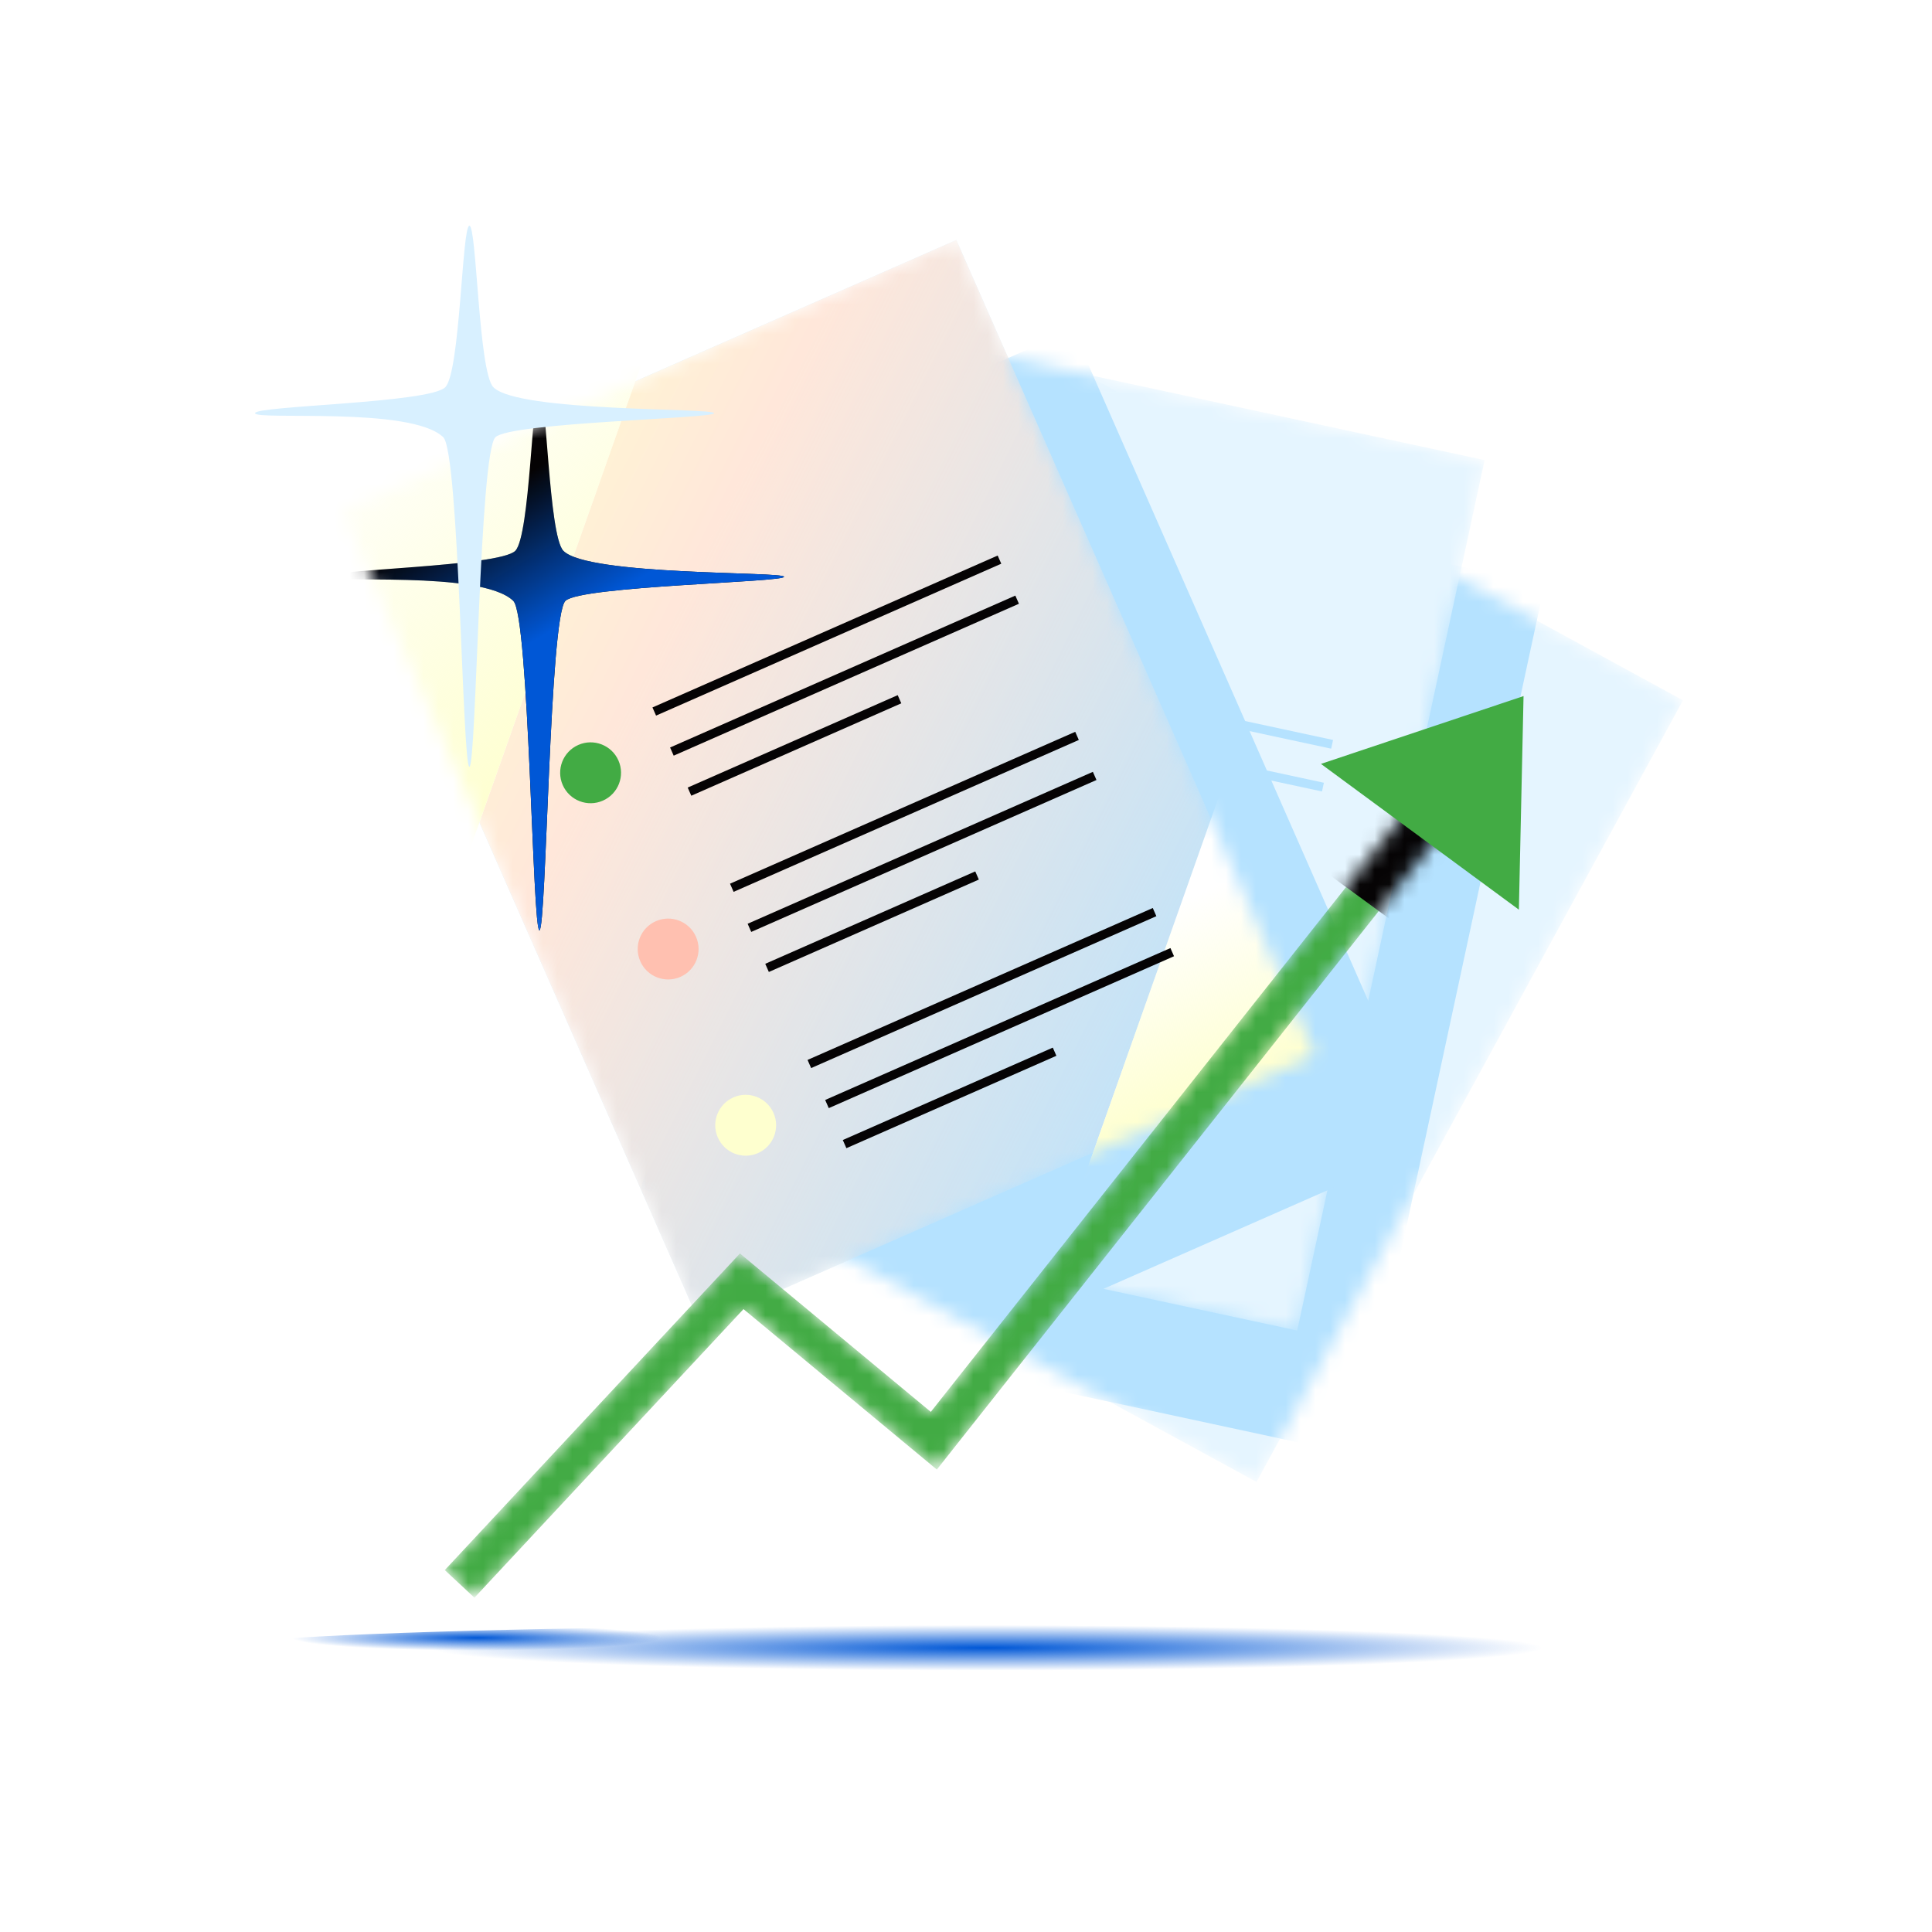 <svg width="130" height="130" viewBox="0 0 130 130" fill="none" xmlns="http://www.w3.org/2000/svg">
<rect width="130" height="130" fill="white"/>
<g clip-path="url(#clip0_31158_94940)">
<mask id="mask0_31158_94940" style="mask-type:alpha" maskUnits="userSpaceOnUse" x="44" y="25" width="70" height="75">
<rect x="73.601" y="25.494" width="45.158" height="59.912" transform="rotate(28.618 73.601 25.494)" fill="white"/>
</mask>
<g mask="url(#mask0_31158_94940)">
<rect x="73.601" y="25.494" width="45.158" height="59.912" transform="rotate(28.618 73.601 25.494)" fill="#E5F5FF"/>
<path d="M75.52 34.809L88.525 41.904" stroke="#B5E2FF" stroke-width="0.6"/>
<path d="M73.673 38.193L81.704 42.575" stroke="#B5E2FF" stroke-width="0.6"/>
<path d="M74.294 52.984L96.573 65.14" stroke="#B5E2FF" stroke-width="0.6"/>
<path d="M72.884 55.57L86.435 62.964" stroke="#B5E2FF" stroke-width="0.6"/>
<path d="M75.705 50.4L97.982 62.555" stroke="#B5E2FF" stroke-width="0.6"/>
<path d="M68.089 64.356L90.368 76.511" stroke="#B5E2FF" stroke-width="0.6"/>
<path d="M66.678 66.941L80.229 74.335" stroke="#B5E2FF" stroke-width="0.6"/>
<path d="M69.499 61.772L91.776 73.926" stroke="#B5E2FF" stroke-width="0.6"/>
<path d="M61.884 75.728L84.163 87.885" stroke="#B5E2FF" stroke-width="0.6"/>
<path d="M60.473 78.314L74.024 85.708" stroke="#B5E2FF" stroke-width="0.6"/>
<path d="M63.294 73.144L85.571 85.299" stroke="#B5E2FF" stroke-width="0.6"/>
<circle cx="69.824" cy="49.525" r="2.048" transform="rotate(28.618 69.824 49.525)" fill="#B5E2FF"/>
<circle cx="63.618" cy="60.896" r="2.048" transform="rotate(28.618 63.618 60.896)" fill="#B5E2FF"/>
<circle cx="57.413" cy="72.269" r="2.048" transform="rotate(28.618 57.413 72.269)" fill="#B5E2FF"/>
<rect x="59.781" y="29.838" width="45.158" height="59.912" transform="rotate(12.146 59.781 29.838)" fill="#E5F5FF"/>
<rect x="59.781" y="29.838" width="45.158" height="59.912" transform="rotate(12.146 59.781 29.838)" fill="#B5E2FF"/>
</g>
<mask id="mask1_31158_94940" style="mask-type:alpha" maskUnits="userSpaceOnUse" x="43" y="21" width="57" height="69">
<rect x="55.747" y="21.457" width="45.158" height="59.912" transform="rotate(12.146 55.747 21.457)" fill="white"/>
</mask>
<g mask="url(#mask1_31158_94940)">
<rect x="55.747" y="21.457" width="45.158" height="59.912" transform="rotate(12.146 55.747 21.457)" fill="#E5F5FF"/>
<path d="M60.228 29.844L74.711 32.961" stroke="#B5E2FF" stroke-width="0.6"/>
<path d="M59.416 33.615L68.361 35.54" stroke="#B5E2FF" stroke-width="0.6"/>
<path d="M64.206 47.623L89.017 52.963" stroke="#B5E2FF" stroke-width="0.6"/>
<path d="M63.586 50.502L78.678 53.75" stroke="#B5E2FF" stroke-width="0.6"/>
<path d="M64.826 44.744L89.635 50.084" stroke="#B5E2FF" stroke-width="0.6"/>
<path d="M61.48 60.289L86.292 65.629" stroke="#B5E2FF" stroke-width="0.6"/>
<path d="M60.861 63.168L75.952 66.416" stroke="#B5E2FF" stroke-width="0.6"/>
<path d="M62.1 57.41L86.909 62.75" stroke="#B5E2FF" stroke-width="0.6"/>
<path d="M58.754 72.953L83.566 78.293" stroke="#B5E2FF" stroke-width="0.6"/>
<path d="M58.135 75.832L73.226 79.08" stroke="#B5E2FF" stroke-width="0.6"/>
<path d="M59.374 70.074L84.183 75.414" stroke="#B5E2FF" stroke-width="0.6"/>
<circle cx="58.939" cy="45.572" r="2.048" transform="rotate(12.146 58.939 45.572)" fill="#B5E2FF"/>
<circle cx="56.212" cy="58.238" r="2.048" transform="rotate(12.146 56.212 58.238)" fill="#B5E2FF"/>
<circle cx="53.486" cy="70.902" r="2.048" transform="rotate(12.146 53.486 70.902)" fill="#B5E2FF"/>
<rect x="30.858" y="40.361" width="45.158" height="59.912" transform="rotate(-23.75 30.858 40.361)" fill="#B5E2FF"/>
</g>
<mask id="mask2_31158_94940" style="mask-type:alpha" maskUnits="userSpaceOnUse" x="23" y="16" width="66" height="74">
<rect x="23.016" y="34.336" width="45.158" height="59.912" transform="rotate(-23.75 23.016 34.336)" fill="white"/>
</mask>
<g mask="url(#mask2_31158_94940)">
<rect x="23.016" y="34.336" width="45.158" height="59.912" transform="rotate(-23.75 23.016 34.336)" fill="#B5E2FF"/>
<rect x="23.016" y="34.336" width="45.158" height="59.912" transform="rotate(-23.75 23.016 34.336)" fill="url(#paint0_linear_31158_94940)"/>
<path d="M26.421 71.85L-9.78 82.063L19.207 0.055L55.408 -10.158L26.421 71.85Z" fill="white"/>
<path d="M26.421 71.85L-9.78 82.063L19.207 0.055L55.408 -10.158L26.421 71.85Z" fill="url(#paint1_linear_31158_94940)"/>
<path d="M102.637 87.469L66.436 97.682L95.422 15.674L131.623 5.462L102.637 87.469Z" fill="white"/>
<path d="M102.637 87.469L66.436 97.682L95.422 15.674L131.623 5.462L102.637 87.469Z" fill="url(#paint2_linear_31158_94940)"/>
<path d="M45.21 50.572L68.44 40.351" stroke="#050304" stroke-width="0.6"/>
<path d="M46.395 53.268L60.525 47.05" stroke="#050304" stroke-width="0.6"/>
<path d="M44.024 47.877L67.252 37.656" stroke="#050304" stroke-width="0.6"/>
<path d="M50.428 62.432L73.658 52.21" stroke="#050304" stroke-width="0.6"/>
<path d="M51.613 65.127L65.743 58.91" stroke="#050304" stroke-width="0.6"/>
<path d="M49.242 59.736L72.47 49.516" stroke="#050304" stroke-width="0.6"/>
<path d="M55.645 74.289L78.876 64.068" stroke="#050304" stroke-width="0.6"/>
<path d="M56.831 76.984L70.961 70.767" stroke="#050304" stroke-width="0.6"/>
<path d="M54.459 71.594L77.688 61.373" stroke="#050304" stroke-width="0.6"/>
<circle cx="39.74" cy="51.999" r="2.048" transform="rotate(-23.75 39.74 51.999)" fill="#42AB44"/>
<circle cx="44.958" cy="63.858" r="2.048" transform="rotate(-23.75 44.958 63.858)" fill="#FFC0B0"/>
<circle cx="50.175" cy="75.716" r="2.048" transform="rotate(-23.75 50.175 75.716)" fill="#FEFFCF"/>
<path d="M34.536 40.429C32.371 38.336 21.875 39.314 21.875 38.812C21.875 38.31 33.632 38.142 34.676 37.061C35.677 36.025 35.795 26.254 36.292 26.199C36.788 26.145 36.906 36.032 37.907 37.061C39.546 38.757 52.757 38.444 52.757 38.812C52.757 39.179 39.079 39.428 38.048 40.429C36.967 41.471 36.773 62.552 36.297 62.605C35.822 62.657 35.618 41.471 34.536 40.429Z" fill="#050304"/>
<path d="M34.536 40.429C32.371 38.336 21.875 39.314 21.875 38.812C21.875 38.31 33.632 38.142 34.676 37.061C35.677 36.025 35.795 26.254 36.292 26.199C36.788 26.145 36.906 36.032 37.907 37.061C39.546 38.757 52.757 38.444 52.757 38.812C52.757 39.179 39.079 39.428 38.048 40.429C36.967 41.471 36.773 62.552 36.297 62.605C35.822 62.657 35.618 41.471 34.536 40.429Z" fill="url(#paint3_linear_31158_94940)"/>
</g>
<mask id="mask3_31158_94940" style="mask-type:alpha" maskUnits="userSpaceOnUse" x="29" y="53" width="69" height="55">
<path fill-rule="evenodd" clip-rule="evenodd" d="M97.28 55.607L63.038 98.884L50.028 88.087L31.924 107.507L29.929 105.647L49.789 84.344L62.632 95.002L95.141 53.914L97.28 55.607Z" fill="white"/>
</mask>
<g mask="url(#mask3_31158_94940)">
<path fill-rule="evenodd" clip-rule="evenodd" d="M97.28 55.607L63.038 98.884L50.028 88.087L31.924 107.507L29.929 105.647L49.789 84.344L62.632 95.002L95.141 53.914L97.28 55.607Z" fill="#42AB44"/>
<path d="M90.263 50.685L102.248 59.45L98.066 65.169L86.081 56.405L90.263 50.685Z" fill="#050304"/>
</g>
<path d="M102.516 46.838L102.202 61.21L88.884 51.401L102.516 46.838Z" fill="#42AB44"/>
<g filter="url(#filter0_f_31158_94940)">
<ellipse cx="49.614" cy="1.533" rx="49.614" ry="1.533" transform="matrix(1 0 0 -1 14.874 112.412)" fill="url(#paint4_radial_31158_94940)"/>
<ellipse cx="49.614" cy="1.533" rx="49.614" ry="1.533" transform="matrix(1 0 0 -1 14.874 112.412)" fill="url(#paint5_radial_31158_94940)"/>
</g>
<g filter="url(#filter1_ii_31158_94940)">
<path d="M29.825 29.419C27.66 27.326 17.164 28.304 17.164 27.802C17.164 27.3 28.921 27.132 29.965 26.052C30.966 25.015 31.085 15.244 31.581 15.19C32.077 15.135 32.195 25.022 33.196 26.052C34.835 27.748 48.046 27.434 48.046 27.802C48.046 28.17 34.368 28.418 33.337 29.419C32.256 30.462 32.062 51.542 31.586 51.595C31.111 51.647 30.907 30.462 29.825 29.419Z" fill="#D8F0FF"/>
</g>
</g>
<defs>
<filter id="filter0_f_31158_94940" x="9.875" y="104.346" width="109.227" height="13.066" filterUnits="userSpaceOnUse" color-interpolation-filters="sRGB">
<feFlood flood-opacity="0" result="BackgroundImageFix"/>
<feBlend mode="normal" in="SourceGraphic" in2="BackgroundImageFix" result="shape"/>
<feGaussianBlur stdDeviation="2.5" result="effect1_foregroundBlur_31158_94940"/>
</filter>
<filter id="filter1_ii_31158_94940" x="16.164" y="14.19" width="32.881" height="38.406" filterUnits="userSpaceOnUse" color-interpolation-filters="sRGB">
<feFlood flood-opacity="0" result="BackgroundImageFix"/>
<feBlend mode="normal" in="SourceGraphic" in2="BackgroundImageFix" result="shape"/>
<feColorMatrix in="SourceAlpha" type="matrix" values="0 0 0 0 0 0 0 0 0 0 0 0 0 0 0 0 0 0 127 0" result="hardAlpha"/>
<feOffset dx="-1" dy="-1"/>
<feGaussianBlur stdDeviation="0.5"/>
<feComposite in2="hardAlpha" operator="arithmetic" k2="-1" k3="1"/>
<feColorMatrix type="matrix" values="0 0 0 0 0.581 0 0 0 0 0.831 0 0 0 0 0.988 0 0 0 1 0"/>
<feBlend mode="normal" in2="shape" result="effect1_innerShadow_31158_94940"/>
<feColorMatrix in="SourceAlpha" type="matrix" values="0 0 0 0 0 0 0 0 0 0 0 0 0 0 0 0 0 0 127 0" result="hardAlpha"/>
<feOffset dx="1" dy="1"/>
<feGaussianBlur stdDeviation="0.5"/>
<feComposite in2="hardAlpha" operator="arithmetic" k2="-1" k3="1"/>
<feColorMatrix type="matrix" values="0 0 0 0 0.994 0 0 0 0 1 0 0 0 0 0.958 0 0 0 1 0"/>
<feBlend mode="normal" in2="effect1_innerShadow_31158_94940" result="effect2_innerShadow_31158_94940"/>
</filter>
<linearGradient id="paint0_linear_31158_94940" x1="23.006" y1="37.531" x2="69.721" y2="93.983" gradientUnits="userSpaceOnUse">
<stop stop-color="#FEFFCF"/>
<stop offset="0.279" stop-color="#FFE7DA"/>
<stop offset="1" stop-color="#FFE7DA" stop-opacity="0"/>
</linearGradient>
<linearGradient id="paint1_linear_31158_94940" x1="42.627" y1="47.267" x2="24.725" y2="25.892" gradientUnits="userSpaceOnUse">
<stop stop-color="#FEFFCF"/>
<stop offset="1" stop-color="#FEFFCF" stop-opacity="0"/>
</linearGradient>
<linearGradient id="paint2_linear_31158_94940" x1="91.249" y1="69.927" x2="85.946" y2="57.781" gradientUnits="userSpaceOnUse">
<stop stop-color="#FEFFCF"/>
<stop offset="1" stop-color="#FEFFCF" stop-opacity="0"/>
</linearGradient>
<linearGradient id="paint3_linear_31158_94940" x1="38.218" y1="41.79" x2="33.142" y2="33.24" gradientUnits="userSpaceOnUse">
<stop stop-color="#0057D6"/>
<stop offset="1" stop-color="#0057D6" stop-opacity="0"/>
</linearGradient>
<radialGradient id="paint4_radial_31158_94940" cx="0" cy="0" r="1" gradientUnits="userSpaceOnUse" gradientTransform="translate(51.468 1.533) rotate(90) scale(1.533 37.414)">
<stop stop-color="#0057D6"/>
<stop offset="1" stop-color="#0057D6" stop-opacity="0"/>
</radialGradient>
<radialGradient id="paint5_radial_31158_94940" cx="0" cy="0" r="1" gradientUnits="userSpaceOnUse" gradientTransform="translate(17.25 2.208) rotate(90) scale(0.858 12.421)">
<stop stop-color="#0057D6"/>
<stop offset="1" stop-color="#0057D6" stop-opacity="0"/>
</radialGradient>
<clipPath id="clip0_31158_94940">
<rect width="106" height="106" fill="white" transform="translate(12 12)"/>
</clipPath>
</defs>
</svg>
